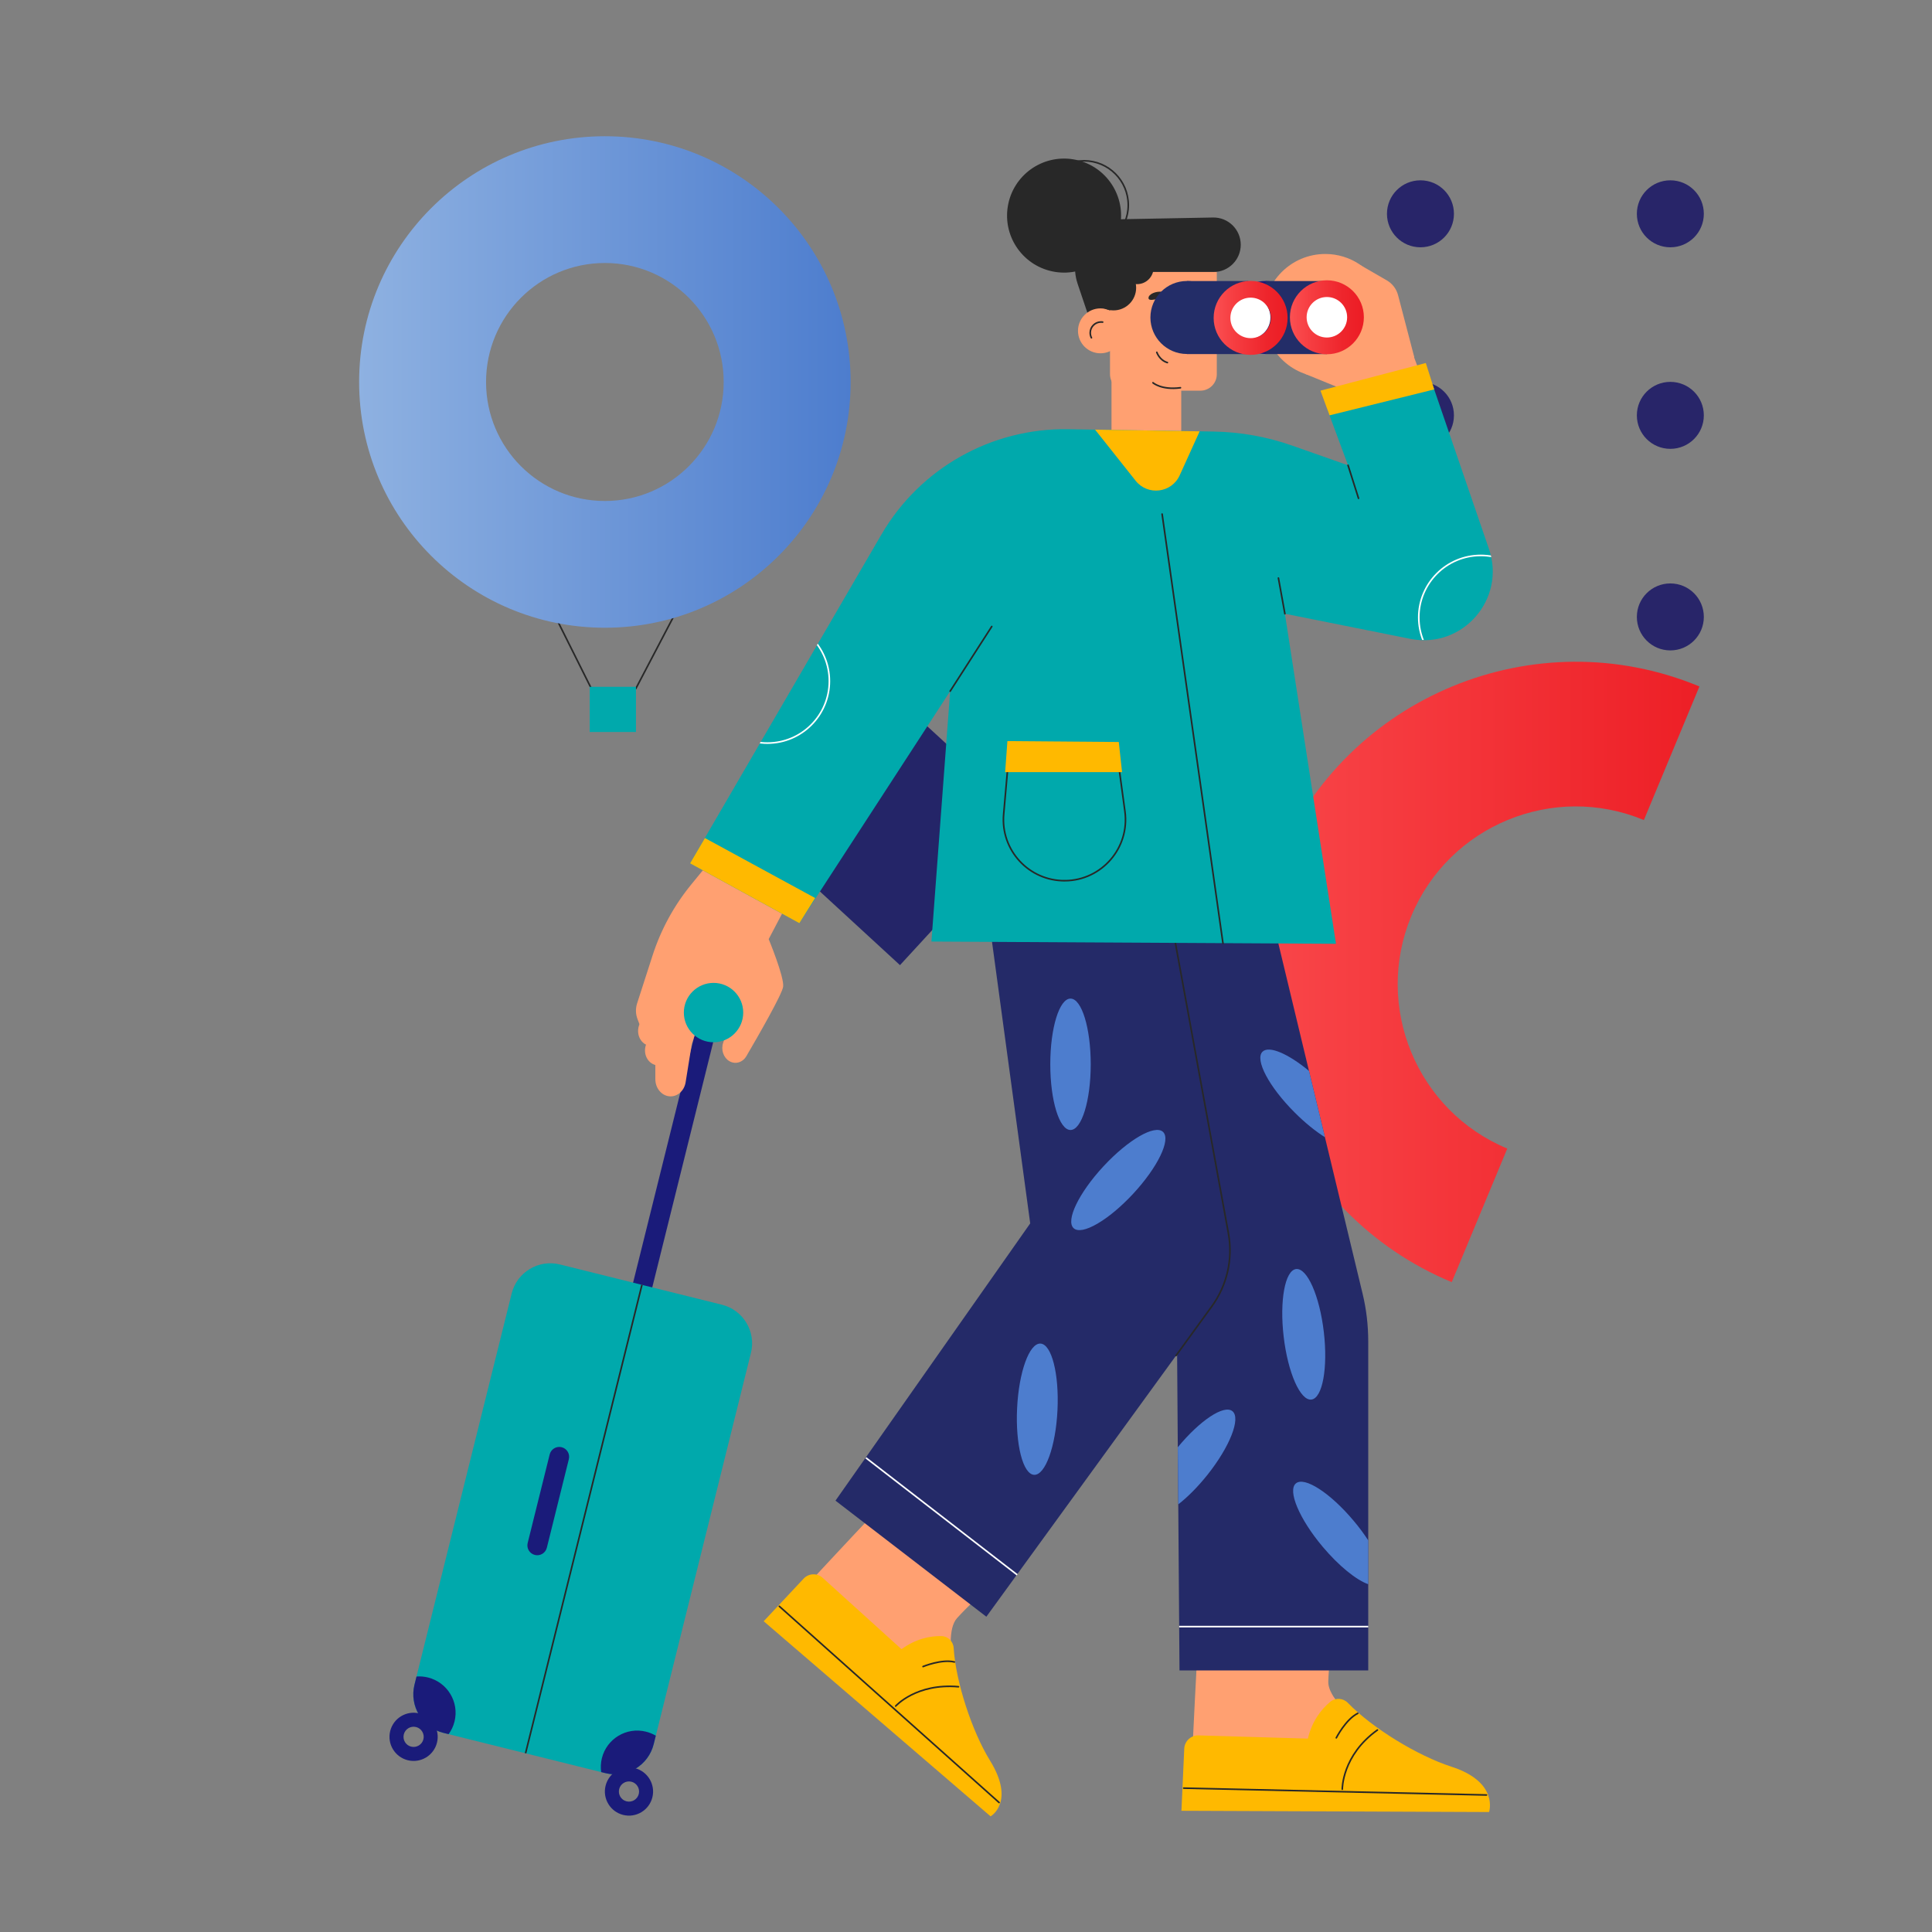 <?xml version="1.0" encoding="UTF-8"?>
<svg xmlns="http://www.w3.org/2000/svg" version="1.1" xmlns:xlink="http://www.w3.org/1999/xlink" viewBox="0 0 1200 1200">
  <rect x="0" y="0" width="1200" height="1200" fill="#808080" stroke="none"/>
  <defs>
    <style>
      .cls-1 {
        fill: #4d7dce;
      }

      .cls-2 {
        fill: #fff;
      }

      .cls-3 {
        stroke: #fff;
      }

      .cls-3, .cls-4, .cls-5 {
        fill: none;
      }

      .cls-3, .cls-5 {
        stroke-miterlimit: 10;
      }

      .cls-6 {
        fill: #ffa071;
      }

      .cls-5 {
        stroke: #282828;
        stroke-linecap: round;
      }

      .cls-7 {
        clip-path: url(#clippath-1);
      }

      .cls-8 {
        fill: #282828;
      }

      .cls-9 {
        fill: #1a1b7a;
      }

      .cls-10 {
        fill: #232d68;
      }

      .cls-11 {
        fill: url(#Gradient_bez_nazwy_6-2);
      }

      .cls-12 {
        fill: url(#Gradient_bez_nazwy_10);
      }

      .cls-13 {
        fill: url(#Gradient_bez_nazwy_6);
      }

      .cls-14 {
        fill: #ffb900;
      }

      .cls-15 {
        fill: #242a68;
      }

      .cls-16 {
        fill: #282569;
      }

      .cls-17 {
        fill: #00a9ac;
      }

      .cls-18 {
        fill: #242568;
      }

      .cls-19 {
        clip-path: url(#clippath-2);
      }

      .cls-20 {
        fill: url(#Gradient_bez_nazwy_12);
      }

      .cls-21 {
        clip-path: url(#clippath);
      }
    </style>
    <linearGradient id="Gradient_bez_nazwy_10" data-name="Gradient bez nazwy 10" x1="778.28" y1="603.69" x2="1055.55" y2="603.69" gradientUnits="userSpaceOnUse">
      <stop offset="0" stop-color="#f9474a"/>
      <stop offset="1" stop-color="#ed1f26"/>
    </linearGradient>
    <clipPath id="clippath">
      <rect class="cls-4" x="285.31" y="793.45" width="153.13" height="299.8" rx="7.6" ry="7.6" transform="translate(238.17 -59.43) rotate(13.95)"/>
    </clipPath>
    <clipPath id="clippath-1">
      <polygon class="cls-4" points="774.48 505.23 679.01 505.23 681.25 518.52 607.9 524.51 639.87 760.2 518.93 932.4 612.64 1004.49 731.15 841.37 732.61 1037.85 849.85 1037.85 849.85 818.43 774.48 505.23"/>
    </clipPath>
    <clipPath id="clippath-2">
      <path class="cls-4" d="M876.33,396.73l-78.26-15.67,31.73,205.01-251.28-1.4,11.64-155.51-93.66,144.11-67.88-37.17,118.83-204.21c23.97-41.2,68.32-66.21,115.98-65.44l16.74.27,64.95,1.04,8.57.14c16.76.27,33.36,3.23,49.17,8.82l34.43,12.13-12.82-34.6,65.36-15.37,34.98,101.93c10.68,31.06-16.22,62.07-48.49,55.91Z"/>
    </clipPath>
    <linearGradient id="Gradient_bez_nazwy_12" data-name="Gradient bez nazwy 12" x1="605.39" y1="889.09" x2="910.67" y2="889.09" gradientTransform="translate(1133.73 1126.35) rotate(-180)" gradientUnits="userSpaceOnUse">
      <stop offset="0" stop-color="#4d7dce"/>
      <stop offset="1" stop-color="#8eb1e1"/>
    </linearGradient>
    <linearGradient id="Gradient_bez_nazwy_6" data-name="Gradient bez nazwy 6" x1="753.82" y1="197.45" x2="799.76" y2="197.45" gradientUnits="userSpaceOnUse">
      <stop offset="0" stop-color="#fb5052"/>
      <stop offset=".26" stop-color="#f63e42"/>
      <stop offset=".72" stop-color="#ee252c"/>
      <stop offset="1" stop-color="#ec1c24"/>
    </linearGradient>
    <linearGradient id="Gradient_bez_nazwy_6-2" data-name="Gradient bez nazwy 6" x1="801.18" y1="197.06" x2="847.13" y2="197.06" xlink:href="#Gradient_bez_nazwy_6"/>
  </defs>
  <!-- Generator: Adobe Illustrator 28.7.3, SVG Export Plug-In . SVG Version: 1.2.0 Build 164)  -->
  <g>
    <g id="tło">
      <g id="_x3C_Path_x3E__copy_15">
        <rect class="cls-18" x="496.13" y="456.15" width="120.66" height="117.9" transform="translate(-199.37 575.97) rotate(-47.39)"/>
      </g>
      <g id="_x3C_Path_x3E__copy_12">
        <path class="cls-12" d="M793.64,534.45c-42.42,102,6.06,219.5,108.06,261.91l34.5-82.97c-56.26-23.39-82.99-88.19-59.6-144.44,23.39-56.25,88.19-82.99,144.44-59.6l34.5-82.97c-102-42.42-219.5,6.06-261.91,108.06Z"/>
      </g>
      <g id="_x3C_Path_x3E_">
        <path class="cls-16" d="M882.27,112c11.5,0,20.8,9.3,20.8,20.8s-9.3,20.8-20.8,20.8c-11.5,0-20.8-9.3-20.8-20.8,0-11.5,9.3-20.8,20.8-20.8Z"/>
      </g>
      <g id="_x3C_Path_x3E_-2" data-name="_x3C_Path_x3E_">
        <path class="cls-16" d="M882.27,237.19c11.5,0,20.8,9.3,20.8,20.8s-9.3,20.8-20.8,20.8c-11.5,0-20.8-9.3-20.8-20.8s9.3-20.8,20.8-20.8Z"/>
      </g>
      <g id="_x3C_Path_x3E__copy_16">
        <path class="cls-16" d="M1037.48,112c11.5,0,20.8,9.3,20.8,20.8,0,11.5-9.3,20.8-20.8,20.8-11.5,0-20.8-9.3-20.8-20.8s9.3-20.8,20.8-20.8Z"/>
      </g>
      <g id="_x3C_Path_x3E__copy_17">
        <path class="cls-16" d="M1037.48,237.19c11.5,0,20.8,9.3,20.8,20.8s-9.3,20.8-20.8,20.8c-11.5,0-20.8-9.3-20.8-20.8s9.3-20.8,20.8-20.8Z"/>
      </g>
      <g id="_x3C_Path_x3E__copy_18">
        <path class="cls-16" d="M1037.48,362.38c11.5,0,20.8,9.3,20.8,20.8s-9.3,20.8-20.8,20.8c-11.5,0-20.8-9.3-20.8-20.8,0-11.5,9.3-20.8,20.8-20.8Z"/>
      </g>
    </g>
    <g id="Warstwa_1">
      <g>
        <polyline class="cls-5" points="345.44 383.94 367.24 427.59 394.98 427.59 417.84 383.96"/>
        <g id="_x3C_Path_x3E__copy_15-2" data-name="_x3C_Path_x3E__copy_15">
          <rect class="cls-17" x="366.28" y="426.59" width="28.73" height="28.07"/>
        </g>
      </g>
      <g>
        <circle class="cls-8" cx="660.9" cy="133.91" r="35.41" transform="translate(422.51 764.69) rotate(-80.75)"/>
        <polygon class="cls-6" points="748.2 369.03 884.46 395.02 876.73 311.43 744.68 272.8 748.2 369.03"/>
        <path class="cls-6" d="M878.44,221.87l-10.07-38.53c-1.02-3.89-3.55-7.21-7.03-9.22l-16.64-9.6-9.23,8.8-24.75,58.94,26.04,10.66,41.68-21.05Z"/>
        <path class="cls-6" d="M861.47,196.05c0,21.15-17.15,38.3-38.3,38.3s-38.3-17.15-38.3-38.3,17.15-38.3,38.3-38.3c15.67,0,29.14,9.41,35.07,22.88,2.08,4.72,3.23,9.93,3.23,15.42Z"/>
        <g>
          <path class="cls-6" d="M555.03,927.57c-2.47,1.41-77.09,82.05-77.09,82.05l135.16,114.97s14.84-8.47-.55-33.13c-15.39-24.66-28.97-74.28-18.16-86.36,10.81-12.08,40.59-38.59,40.59-38.59l-79.95-38.95Z"/>
          <g>
            <path class="cls-14" d="M615.28,1128.18l-140.94-121.2s10.96-11.72,24.83-26.49c3.14-3.34,8.38-3.56,11.78-.49l48.98,44.33c8.82-6.37,17.5-8.22,24.76-8.13,4.08.05,7.4,3.31,7.65,7.38,1.32,21.25,11.44,51.88,22.54,69.88,16,25.91.4,34.7.4,34.7Z"/>
            <path class="cls-5" d="M556.32,1059.67s12.71-14.3,38.99-12.01"/>
            <line class="cls-5" x1="484.06" y1="997.71" x2="620.55" y2="1119.58"/>
            <path class="cls-5" d="M573.32,1035.13s11.56-4.78,19.46-2.85"/>
          </g>
        </g>
        <g>
          <path class="cls-6" d="M916.4,1123.69l-177.43-.61s.89-19.64,1.98-42.5c1.5-31.19,3.4-68.39,3.96-69.93l86.21-21.83s-5.64,39.47-6.11,55.66c-.11,3.72,2.04,8.11,5.75,12.79,12.46,15.73,42.53,34.61,63.84,41.47,27.68,8.89,21.8,24.94,21.8,24.94Z"/>
          <g>
            <path class="cls-14" d="M924.88,1125.48l-191.07-.77s.76-17.79,1.75-38.58c.22-4.71,4.18-8.38,8.89-8.24l67.88,1.99c2.64-10.86,8.2-18.1,13.94-22.87,3.22-2.68,7.99-2.34,10.91.67,15.2,15.74,43.55,32.94,64.24,39.62,29.8,9.6,23.46,28.18,23.46,28.18Z"/>
            <path class="cls-5" d="M833.71,1111.33s-.24-21.07,21.84-36.8"/>
            <line class="cls-5" x1="735.23" y1="1110.64" x2="923.27" y2="1114.9"/>
            <path class="cls-5" d="M830,1079.4s5.85-11.45,13.32-15.21"/>
          </g>
        </g>
        <g>
          <path class="cls-8" d="M676.34,197.06l-7-20.76c-6.58-19.5,7.7-39.78,28.27-40.16l55.8-1.04c9.47-.18,17.24,7.45,17.24,16.92h0c0,9.35-7.58,16.92-16.92,16.92h-63.15v26.69s-13.88,1.42-14.23,1.42Z"/>
          <rect class="cls-6" x="690.38" y="217.69" width="43.31" height="57.29"/>
          <path class="cls-6" d="M689.44,168.94h66.34v63.52c0,5.63-4.57,10.19-10.19,10.19h-45.95c-5.63,0-10.19-4.57-10.19-10.19v-63.52h0Z"/>
          <path class="cls-6" d="M669.56,205.49c0,7.7,6.24,13.95,13.95,13.95s13.95-6.24,13.95-13.95-6.24-13.95-13.95-13.95-13.95,6.24-13.95,13.95Z"/>
          <path class="cls-5" d="M716.13,237.74s5.17,4.66,17.07,3.1"/>
          <path class="cls-8" d="M705.68,178.74c0,7.76-6.29,14.05-14.05,14.05s-14.05-6.29-14.05-14.05,6.29-14.05,14.05-14.05,14.05,6.29,14.05,14.05Z"/>
          <path class="cls-5" d="M677.91,209.81c-.48-.93-.75-1.98-.75-3.1,0-3.71,3.01-6.72,6.72-6.72.34,0,.67.03,1,.07"/>
          <path class="cls-8" d="M723.39,195.71c0,2.38-1.19,4.31-2.66,4.31s-2.66-1.93-2.66-4.31,1.19-4.31,2.66-4.31,2.66,1.93,2.66,4.31Z"/>
          <path class="cls-8" d="M749.22,195.71c0,2.38-1.19,4.31-2.66,4.31s-2.66-1.93-2.66-4.31,1.19-4.31,2.66-4.31,2.66,1.93,2.66,4.31Z"/>
          <path class="cls-8" d="M725.23,183.48c.26,1.7-1.92,1.57-5.19,2.07-3.28.5-6.41,1.43-6.67-.27-.26-1.7,2.19-3.48,5.46-3.98,3.28-.5,6.14.48,6.4,2.18Z"/>
          <path class="cls-8" d="M753.43,184.72c-.16,1.71-2.24,1.06-5.54.75-3.3-.31-6.57-.17-6.4-1.88.16-1.71,2.97-2.85,6.27-2.53,3.3.31,5.84,1.96,5.68,3.67Z"/>
          <path class="cls-5" d="M737.06,192.35l2.05,16.26c.24,1.93-1.23,3.64-3.18,3.68-1.87.04-3.72.09-3.55.09"/>
          <path class="cls-5" d="M718.52,218.84s1.64,4.93,6.57,6.37"/>
        </g>
        <g>
          <path class="cls-9" d="M785.98,219.87c-12.5,0-22.67-10.17-22.67-22.67s10.17-22.67,22.67-22.67,22.67,10.17,22.67,22.67-10.17,22.67-22.67,22.67Z"/>
          <rect class="cls-10" x="786.09" y="174.56" width="38.07" height="45.37"/>
          <path class="cls-2" d="M837.85,197.18c0,7.43-6.02,13.45-13.45,13.45s-13.45-6.02-13.45-13.45,6.02-13.45,13.45-13.45,13.45,6.02,13.45,13.45Z"/>
        </g>
        <g>
          <path class="cls-10" d="M737.21,219.87c-12.5,0-22.67-10.17-22.67-22.67s10.17-22.67,22.67-22.67,22.67,10.17,22.67,22.67-10.17,22.67-22.67,22.67Z"/>
          <rect class="cls-10" x="737.32" y="174.56" width="38.07" height="45.37"/>
          <path class="cls-2" d="M789.08,197.18c0,7.43-6.02,13.45-13.45,13.45s-13.45-6.02-13.45-13.45,6.02-13.45,13.45-13.45,13.45,6.02,13.45,13.45Z"/>
        </g>
        <path class="cls-6" d="M832.33,229.72l19.29,127.31c3.26,21.53,24.45,35.51,45.53,30.03h0c21.7-5.64,33.32-29.24,24.55-49.88l-45.9-121.91-43.47,14.45Z"/>
        <g>
          <path class="cls-9" d="M397.02,806.83h0c-3.28-.82-5.29-4.14-4.47-7.43l44.15-177.67c.82-3.28,4.14-5.29,7.43-4.47h0c3.28.82,5.29,4.14,4.47,7.43l-44.15,177.67c-.82,3.28-4.14,5.29-7.43,4.47Z"/>
          <path class="cls-17" d="M466.41,840.35l-60.37,242.96c-3.3,13.26-16.7,21.33-29.94,18.04l-100.64-25.01c-13.25-3.29-21.31-16.69-18.02-29.96l60.37-242.96c3.29-13.25,16.7-21.33,29.95-18.04l100.64,25.01c13.25,3.29,21.31,16.71,18.02,29.96Z"/>
          <g class="cls-21">
            <line class="cls-5" x1="403.76" y1="777.76" x2="323.46" y2="1100.93"/>
          </g>
          <path class="cls-9" d="M332.22,965.81h0c-3.28-.82-5.29-4.14-4.47-7.43l13.67-55.02c.82-3.28,4.14-5.29,7.43-4.47h0c3.28.82,5.29,4.14,4.47,7.43l-13.67,55.02c-.82,3.28-4.14,5.29-7.43,4.47Z"/>
          <path class="cls-9" d="M282.3,1069.29c-.72,2.92-1.99,5.55-3.66,7.84l-3.18-.79c-13.25-3.29-21.31-16.69-18.02-29.96l1.26-5.06c2.32-.19,4.74,0,7.13.6,12.1,3.01,19.49,15.27,16.48,27.37Z"/>
          <path class="cls-9" d="M407.34,1078.07l-1.3,5.24c-3.3,13.26-16.7,21.33-29.94,18.04l-2.69-.67c-.4-2.8-.29-5.73.43-8.64,3.01-12.11,15.27-19.49,27.37-16.48,2.21.55,4.27,1.42,6.13,2.51Z"/>
          <path class="cls-9" d="M260.5,1064.25c-8.02-1.99-16.14,2.89-18.14,10.92-1.99,8.02,2.89,16.14,10.92,18.14,8.02,1.99,16.14-2.89,18.14-10.92,1.99-8.02-2.89-16.14-10.92-18.14ZM262.98,1080.29c-.83,3.36-4.24,5.41-7.6,4.58-3.36-.83-5.41-4.24-4.57-7.6.83-3.36,4.24-5.41,7.6-4.58s5.41,4.24,4.58,7.6Z"/>
          <path class="cls-9" d="M394.28,1098.22c-8.02-1.99-16.14,2.89-18.14,10.92-1.99,8.02,2.89,16.14,10.92,18.14,8.02,1.99,16.14-2.89,18.14-10.92,1.99-8.02-2.89-16.14-10.92-18.14ZM396.76,1114.26c-.83,3.36-4.24,5.41-7.6,4.58-3.36-.83-5.41-4.24-4.58-7.6.83-3.36,4.24-5.41,7.6-4.58,3.36.83,5.41,4.24,4.58,7.6Z"/>
        </g>
        <g>
          <path class="cls-6" d="M477.45,583.31s9.7,23.45,8.98,29.51c-.54,4.55-15.45,30.53-22.85,43.19-2.3,3.94-6.89,5.27-10.6,3.06h0c-3.65-2.17-5.29-7.08-3.8-11.41l4.38-12.76c1.86-5.42-.68-11.49-5.58-13.33h0c-4.61-1.73-9.6.94-11.32,6.05l-6.98,20.77-3.82,23.81c-.88,5.49-5.38,9.29-10.31,8.71h0c-4.83-.57-8.5-5.15-8.5-10.61v-8.58l-11.06-28.69c-1.21-3.14-1.31-6.61-.27-9.82l9.6-29.76c5.18-16.06,13.33-31.01,24.01-44.06l13.28-16.22,48.84,23.45-14.01,26.68Z"/>
          <path class="cls-6" d="M417.06,652.44c0,5.11-3.68,9.25-8.22,9.25s-8.22-4.14-8.22-9.25,3.68-9.25,8.22-9.25,8.22,4.14,8.22,9.25Z"/>
          <path class="cls-6" d="M412.77,640.37c0,5.11-3.68,9.25-8.22,9.25s-8.22-4.14-8.22-9.25,3.68-9.25,8.22-9.25,8.22,4.14,8.22,9.25Z"/>
        </g>
        <path class="cls-15" d="M849.84,833.04v204.5h-117.23l-.77-103.16-.29-35.48-.42-57.83v-.03l-.22-27.94-38.36-227.64-7.83-46.64-3.48-20.59-2.24-13.33h95.49l19.53,81.13,19.02,79.15v.03l9.91,41.14v.03l23.4,97.21c2.33,9.65,3.48,19.53,3.48,29.44Z"/>
        <path class="cls-15" d="M518.93,932.08l93.71,72.09,141.64-194.96c9.49-13.06,13.22-29.44,10.32-45.33l-45.42-248.77-111.27,9.08,31.97,235.68-120.95,172.21Z"/>
        <path class="cls-5" d="M730.46,841.97l22.21-30.57c9.49-13.06,13.22-29.44,10.32-45.33l-45.42-248.77"/>
        <path class="cls-17" d="M876.33,396.87l-78.26-15.67,31.73,205.01-251.28-1.4,11.64-155.51-93.66,144.11-67.88-37.17,118.83-204.21c23.97-41.2,68.32-66.21,115.98-65.44l16.74.27,64.95,1.04,8.57.14c16.76.27,33.36,3.23,49.17,8.82l34.43,12.13-12.82-34.6,65.36-15.37,34.98,101.93c10.68,31.06-16.22,62.07-48.49,55.91Z"/>
        <line class="cls-5" x1="590.16" y1="429.3" x2="616" y2="389.13"/>
        <g class="cls-7">
          <line class="cls-3" x1="529.97" y1="899.4" x2="644.48" y2="987.96"/>
          <line class="cls-3" x1="721.42" y1="1010.33" x2="860.98" y2="1010.33"/>
        </g>
        <path class="cls-14" d="M745.12,267.9l-12.39,27.33c-4.99,11.01-19.85,12.84-27.37,3.37l-25.19-31.74,9.29.14,45.17.74,10.49.16Z"/>
        <line class="cls-5" x1="721.81" y1="319.32" x2="759.61" y2="585.9"/>
        <line class="cls-5" x1="798.07" y1="381.2" x2="794.05" y2="359.04"/>
        <line class="cls-5" x1="837.29" y1="288.99" x2="843.8" y2="309.51"/>
        <polygon class="cls-14" points="825.8 257.98 820.18 242.64 885.6 225.47 890.81 241.88 825.8 257.98"/>
        <polygon class="cls-14" points="428.62 536.24 437.83 520.52 506.3 557.78 496.5 573.41 428.62 536.24"/>
        <path class="cls-8" d="M716.51,166.23c0,5.67-4.59,10.26-10.26,10.26s-10.26-4.59-10.26-10.26,4.59-10.26,10.26-10.26,10.26,4.59,10.26,10.26Z"/>
        <circle class="cls-5" cx="673.31" cy="127.36" r="27.48"/>
        <g>
          <path class="cls-5" d="M661.49,547.02h0c-22.38.2-40.06-18.94-38.1-41.23l2.55-29.05h69.07l3.71,27.26c3.08,22.63-14.4,42.83-37.24,43.03Z"/>
          <polygon class="cls-14" points="625.72 460.31 624.31 479.57 696.93 479.57 694.9 460.87 625.72 460.31"/>
        </g>
        <path class="cls-17" d="M461.63,628.93c0,10.19-8.26,18.44-18.44,18.44s-18.44-8.26-18.44-18.44,8.26-18.44,18.44-18.44,18.44,8.26,18.44,18.44Z"/>
        <g class="cls-19">
          <circle class="cls-3" cx="919.73" cy="383.49" r="38.5"/>
          <circle class="cls-3" cx="476.64" cy="423.05" r="38.5"/>
        </g>
        <ellipse class="cls-1" cx="664.91" cy="661.05" rx="12.56" ry="40.81"/>
        <path class="cls-1" d="M703.81,741.48c-15.33,16.52-31.88,26.09-36.96,21.37-5.08-4.72,3.22-21.93,18.55-38.45,15.33-16.52,31.88-26.09,36.96-21.37,5.08,4.72-3.22,21.93-18.55,38.45Z"/>
        <path class="cls-1" d="M656.82,875.89c-1.09,22.51-7.58,40.49-14.51,40.15-6.93-.33-11.66-18.85-10.57-41.37,1.09-22.51,7.58-40.49,14.51-40.15,6.93.33,11.66,18.85,10.57,41.37Z"/>
        <path class="cls-1" d="M749.82,916.22c-5.98,7.48-12.28,13.75-17.97,18.16l-.29-35.48c13.68-16.62,28.64-26.6,33.89-22.41,5.43,4.35-1.57,22.12-15.63,39.74Z"/>
        <path class="cls-1" d="M849.84,956.79v27.2c-7.45-2.65-18.25-11.32-28.32-23.3-14.51-17.26-21.93-34.88-16.62-39.32,5.31-4.48,21.35,5.91,35.84,23.18,3.48,4.12,6.55,8.28,9.11,12.24Z"/>
        <path class="cls-1" d="M822.25,827.3c2.62,22.38-.83,41.18-7.72,41.99-6.89.81-14.6-16.68-17.22-39.07-2.62-22.38.83-41.18,7.72-41.99,6.89-.81,14.6,16.68,17.22,39.07Z"/>
        <path class="cls-1" d="M822.96,706.35c-5.88-3.68-12.44-8.98-18.83-15.38-15.95-15.92-24.87-32.83-19.98-37.72,4-4,15.98,1.21,28.9,11.92v.03l9.91,41.14Z"/>
      </g>
      <path class="cls-20" d="M375.7,389.9c84.3,0,152.64-68.34,152.64-152.64s-68.34-152.64-152.64-152.64-152.64,68.34-152.64,152.64,68.34,152.64,152.64,152.64ZM375.7,163.35c40.76,0,73.79,33.09,73.79,73.91s-33.04,73.91-73.79,73.91-73.8-33.09-73.8-73.91,33.04-73.91,73.8-73.91Z"/>
      <path class="cls-13" d="M776.79,174.48c-12.69,0-22.97,10.29-22.97,22.97s10.29,22.97,22.97,22.97,22.97-10.29,22.97-22.97-10.29-22.97-22.97-22.97ZM776.79,210.03c-6.95,0-12.58-5.63-12.58-12.58s5.63-12.58,12.58-12.58,12.58,5.63,12.58,12.58-5.63,12.58-12.58,12.58Z"/>
      <path class="cls-11" d="M824.15,174.09c-12.69,0-22.97,10.29-22.97,22.97s10.29,22.97,22.97,22.97,22.97-10.29,22.97-22.97-10.29-22.97-22.97-22.97ZM824.15,209.64c-6.95,0-12.58-5.63-12.58-12.58s5.63-12.58,12.58-12.58,12.58,5.63,12.58,12.58-5.63,12.58-12.58,12.58Z"/>
    </g>
  </g>
</svg>